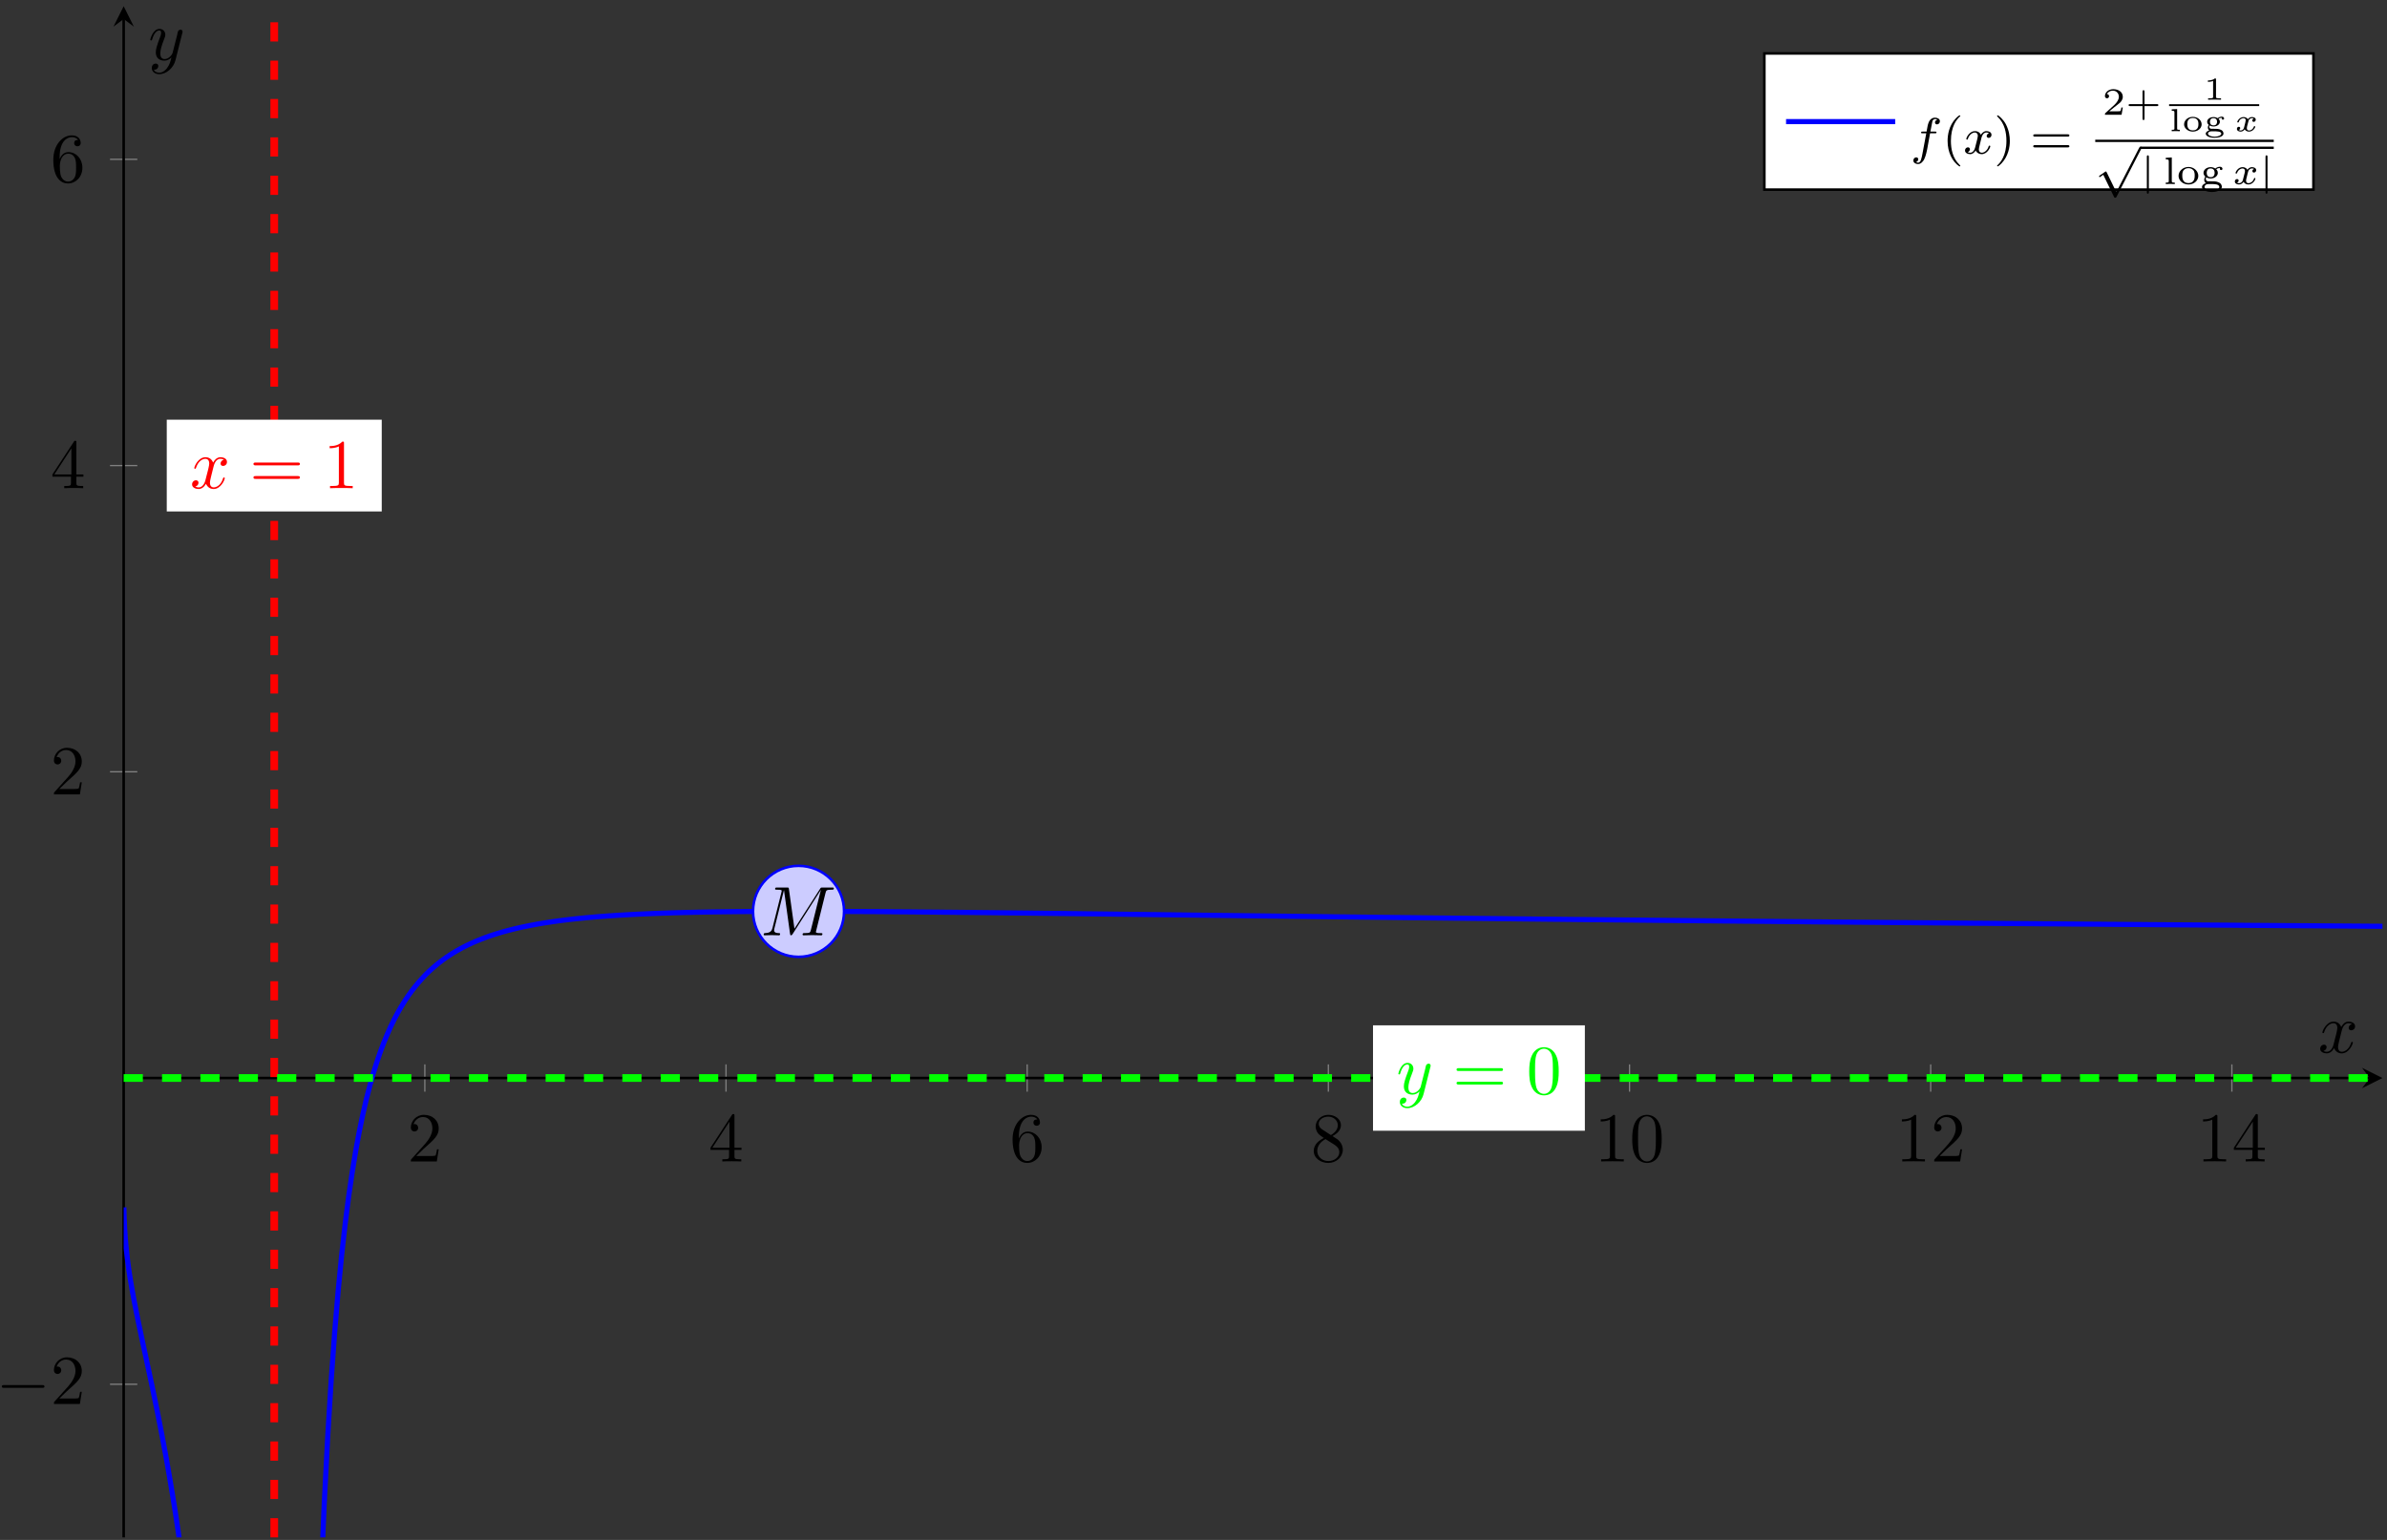 <?xml version="1.0" encoding="UTF-8"?>
<svg xmlns="http://www.w3.org/2000/svg" xmlns:xlink="http://www.w3.org/1999/xlink" width="372pt" height="240pt" viewBox="0 0 372 240" version="1.1">
<rect x="0" y="0" width="372" height="240" fill="#333333" stroke="none"/>
<defs>
<g>
<symbol overflow="visible" id="glyph0-0">
<path style="stroke:none;" d=""/>
</symbol>
<symbol overflow="visible" id="glyph0-1">
<path style="stroke:none;" d="M 1.391 -0.844 L 2.547 -1.969 C 4.25 -3.469 4.891 -4.062 4.891 -5.141 C 4.891 -6.391 3.922 -7.266 2.578 -7.266 C 1.359 -7.266 0.547 -6.266 0.547 -5.297 C 0.547 -4.672 1.094 -4.672 1.125 -4.672 C 1.312 -4.672 1.688 -4.812 1.688 -5.25 C 1.688 -5.547 1.5 -5.828 1.109 -5.828 C 1.031 -5.828 1 -5.828 0.969 -5.812 C 1.219 -6.516 1.812 -6.922 2.438 -6.922 C 3.438 -6.922 3.906 -6.047 3.906 -5.141 C 3.906 -4.281 3.359 -3.406 2.766 -2.734 L 0.672 -0.406 C 0.547 -0.281 0.547 -0.266 0.547 0 L 4.594 0 L 4.891 -1.891 L 4.625 -1.891 C 4.562 -1.578 4.5 -1.094 4.391 -0.922 C 4.312 -0.844 3.594 -0.844 3.344 -0.844 Z M 1.391 -0.844 "/>
</symbol>
<symbol overflow="visible" id="glyph0-2">
<path style="stroke:none;" d="M 3.203 -1.797 L 3.203 -0.844 C 3.203 -0.453 3.188 -0.344 2.375 -0.344 L 2.156 -0.344 L 2.156 0 C 2.594 -0.031 3.156 -0.031 3.625 -0.031 C 4.078 -0.031 4.656 -0.031 5.109 0 L 5.109 -0.344 L 4.875 -0.344 C 4.062 -0.344 4.047 -0.453 4.047 -0.844 L 4.047 -1.797 L 5.141 -1.797 L 5.141 -2.141 L 4.047 -2.141 L 4.047 -7.094 C 4.047 -7.312 4.047 -7.391 3.875 -7.391 C 3.781 -7.391 3.734 -7.391 3.656 -7.25 L 0.312 -2.141 L 0.312 -1.797 Z M 3.266 -2.141 L 0.609 -2.141 L 3.266 -6.203 Z M 3.266 -2.141 "/>
</symbol>
<symbol overflow="visible" id="glyph0-3">
<path style="stroke:none;" d="M 1.438 -3.578 L 1.438 -3.844 C 1.438 -6.594 2.797 -6.984 3.344 -6.984 C 3.609 -6.984 4.062 -6.922 4.312 -6.547 C 4.141 -6.547 3.703 -6.547 3.703 -6.062 C 3.703 -5.719 3.969 -5.562 4.203 -5.562 C 4.391 -5.562 4.719 -5.656 4.719 -6.078 C 4.719 -6.734 4.234 -7.266 3.328 -7.266 C 1.938 -7.266 0.453 -5.859 0.453 -3.453 C 0.453 -0.531 1.719 0.234 2.734 0.234 C 3.953 0.234 4.984 -0.781 4.984 -2.219 C 4.984 -3.609 4.016 -4.656 2.797 -4.656 C 2.062 -4.656 1.656 -4.094 1.438 -3.578 Z M 2.734 -0.062 C 2.047 -0.062 1.719 -0.719 1.656 -0.891 C 1.469 -1.391 1.469 -2.266 1.469 -2.469 C 1.469 -3.312 1.812 -4.406 2.797 -4.406 C 2.969 -4.406 3.469 -4.406 3.812 -3.734 C 4 -3.328 4 -2.766 4 -2.234 C 4 -1.719 4 -1.172 3.812 -0.781 C 3.484 -0.125 2.984 -0.062 2.734 -0.062 Z M 2.734 -0.062 "/>
</symbol>
<symbol overflow="visible" id="glyph0-4">
<path style="stroke:none;" d="M 1.781 -4.984 C 1.281 -5.312 1.234 -5.688 1.234 -5.875 C 1.234 -6.531 1.938 -6.984 2.719 -6.984 C 3.516 -6.984 4.203 -6.422 4.203 -5.641 C 4.203 -5.016 3.781 -4.5 3.125 -4.109 Z M 3.375 -3.953 C 4.156 -4.359 4.688 -4.922 4.688 -5.641 C 4.688 -6.641 3.719 -7.266 2.719 -7.266 C 1.641 -7.266 0.75 -6.453 0.75 -5.438 C 0.75 -5.25 0.781 -4.75 1.234 -4.25 C 1.359 -4.109 1.75 -3.844 2.031 -3.656 C 1.391 -3.344 0.453 -2.719 0.453 -1.641 C 0.453 -0.484 1.578 0.234 2.719 0.234 C 3.953 0.234 4.984 -0.672 4.984 -1.828 C 4.984 -2.219 4.859 -2.719 4.453 -3.172 C 4.25 -3.406 4.062 -3.516 3.375 -3.953 Z M 2.281 -3.484 L 3.625 -2.641 C 3.922 -2.438 4.438 -2.109 4.438 -1.438 C 4.438 -0.625 3.625 -0.062 2.719 -0.062 C 1.781 -0.062 1 -0.734 1 -1.641 C 1 -2.281 1.359 -2.984 2.281 -3.484 Z M 2.281 -3.484 "/>
</symbol>
<symbol overflow="visible" id="glyph0-5">
<path style="stroke:none;" d="M 3.203 -6.984 C 3.203 -7.234 3.203 -7.266 2.953 -7.266 C 2.281 -6.562 1.312 -6.562 0.969 -6.562 L 0.969 -6.234 C 1.188 -6.234 1.828 -6.234 2.406 -6.516 L 2.406 -0.859 C 2.406 -0.469 2.359 -0.344 1.391 -0.344 L 1.031 -0.344 L 1.031 0 C 1.422 -0.031 2.359 -0.031 2.797 -0.031 C 3.234 -0.031 4.188 -0.031 4.562 0 L 4.562 -0.344 L 4.219 -0.344 C 3.234 -0.344 3.203 -0.453 3.203 -0.859 Z M 3.203 -6.984 "/>
</symbol>
<symbol overflow="visible" id="glyph0-6">
<path style="stroke:none;" d="M 5.016 -3.484 C 5.016 -4.359 4.969 -5.234 4.578 -6.047 C 4.078 -7.094 3.188 -7.266 2.719 -7.266 C 2.078 -7.266 1.281 -6.984 0.828 -5.969 C 0.484 -5.219 0.422 -4.359 0.422 -3.484 C 0.422 -2.672 0.469 -1.688 0.922 -0.859 C 1.391 0.016 2.188 0.234 2.719 0.234 C 3.297 0.234 4.141 0.016 4.609 -1.031 C 4.969 -1.781 5.016 -2.625 5.016 -3.484 Z M 2.719 0 C 2.297 0 1.641 -0.266 1.453 -1.312 C 1.328 -1.969 1.328 -2.984 1.328 -3.625 C 1.328 -4.312 1.328 -5.031 1.422 -5.625 C 1.625 -6.922 2.438 -7.031 2.719 -7.031 C 3.078 -7.031 3.797 -6.828 4 -5.75 C 4.109 -5.141 4.109 -4.312 4.109 -3.625 C 4.109 -2.797 4.109 -2.062 3.984 -1.359 C 3.828 -0.328 3.203 0 2.719 0 Z M 2.719 0 "/>
</symbol>
<symbol overflow="visible" id="glyph0-7">
<path style="stroke:none;" d="M 7.5 -3.562 C 7.656 -3.562 7.859 -3.562 7.859 -3.781 C 7.859 -4 7.656 -4 7.5 -4 L 0.969 -4 C 0.812 -4 0.609 -4 0.609 -3.781 C 0.609 -3.562 0.812 -3.562 0.984 -3.562 Z M 7.5 -1.453 C 7.656 -1.453 7.859 -1.453 7.859 -1.672 C 7.859 -1.891 7.656 -1.891 7.5 -1.891 L 0.984 -1.891 C 0.812 -1.891 0.609 -1.891 0.609 -1.672 C 0.609 -1.453 0.812 -1.453 0.969 -1.453 Z M 7.5 -1.453 "/>
</symbol>
<symbol overflow="visible" id="glyph1-0">
<path style="stroke:none;" d=""/>
</symbol>
<symbol overflow="visible" id="glyph1-1">
<path style="stroke:none;" d="M 7.188 -2.516 C 7.375 -2.516 7.562 -2.516 7.562 -2.719 C 7.562 -2.938 7.375 -2.938 7.188 -2.938 L 1.281 -2.938 C 1.094 -2.938 0.906 -2.938 0.906 -2.719 C 0.906 -2.516 1.094 -2.516 1.281 -2.516 Z M 7.188 -2.516 "/>
</symbol>
<symbol overflow="visible" id="glyph2-0">
<path style="stroke:none;" d=""/>
</symbol>
<symbol overflow="visible" id="glyph2-1">
<path style="stroke:none;" d="M 3.641 -3.297 C 3.703 -3.578 3.953 -4.578 4.719 -4.578 C 4.781 -4.578 5.031 -4.578 5.266 -4.438 C 4.969 -4.391 4.75 -4.109 4.75 -3.844 C 4.75 -3.672 4.859 -3.469 5.156 -3.469 C 5.406 -3.469 5.75 -3.672 5.75 -4.094 C 5.75 -4.672 5.109 -4.828 4.734 -4.828 C 4.094 -4.828 3.719 -4.25 3.594 -3.984 C 3.312 -4.719 2.719 -4.828 2.406 -4.828 C 1.281 -4.828 0.656 -3.406 0.656 -3.141 C 0.656 -3.031 0.766 -3.031 0.781 -3.031 C 0.875 -3.031 0.906 -3.047 0.922 -3.156 C 1.297 -4.312 2.016 -4.578 2.391 -4.578 C 2.594 -4.578 2.984 -4.484 2.984 -3.844 C 2.984 -3.516 2.797 -2.781 2.391 -1.25 C 2.219 -0.578 1.828 -0.125 1.359 -0.125 C 1.281 -0.125 1.031 -0.125 0.812 -0.266 C 1.078 -0.312 1.312 -0.547 1.312 -0.844 C 1.312 -1.141 1.078 -1.234 0.922 -1.234 C 0.594 -1.234 0.312 -0.953 0.312 -0.594 C 0.312 -0.094 0.859 0.125 1.344 0.125 C 2.062 0.125 2.453 -0.641 2.484 -0.703 C 2.625 -0.312 3.016 0.125 3.672 0.125 C 4.781 0.125 5.406 -1.281 5.406 -1.562 C 5.406 -1.672 5.312 -1.672 5.281 -1.672 C 5.188 -1.672 5.156 -1.625 5.141 -1.547 C 4.781 -0.375 4.031 -0.125 3.688 -0.125 C 3.266 -0.125 3.094 -0.469 3.094 -0.844 C 3.094 -1.078 3.156 -1.312 3.266 -1.797 Z M 3.641 -3.297 "/>
</symbol>
<symbol overflow="visible" id="glyph2-2">
<path style="stroke:none;" d="M 5.297 -4.156 C 5.344 -4.312 5.344 -4.328 5.344 -4.406 C 5.344 -4.609 5.188 -4.703 5.031 -4.703 C 4.922 -4.703 4.75 -4.641 4.641 -4.469 C 4.625 -4.422 4.531 -4.078 4.5 -3.875 C 4.422 -3.594 4.344 -3.297 4.281 -3.016 L 3.781 -1.047 C 3.734 -0.891 3.266 -0.125 2.547 -0.125 C 2 -0.125 1.875 -0.594 1.875 -1 C 1.875 -1.5 2.062 -2.188 2.438 -3.141 C 2.609 -3.594 2.656 -3.703 2.656 -3.922 C 2.656 -4.422 2.297 -4.828 1.75 -4.828 C 0.719 -4.828 0.312 -3.234 0.312 -3.141 C 0.312 -3.031 0.422 -3.031 0.453 -3.031 C 0.562 -3.031 0.562 -3.047 0.625 -3.234 C 0.922 -4.25 1.359 -4.578 1.719 -4.578 C 1.812 -4.578 2 -4.578 2 -4.234 C 2 -3.953 1.891 -3.672 1.812 -3.469 C 1.375 -2.312 1.172 -1.688 1.172 -1.172 C 1.172 -0.203 1.859 0.125 2.516 0.125 C 2.938 0.125 3.297 -0.062 3.609 -0.375 C 3.469 0.203 3.344 0.734 2.906 1.312 C 2.625 1.672 2.203 2 1.703 2 C 1.547 2 1.062 1.969 0.875 1.531 C 1.047 1.531 1.188 1.531 1.344 1.406 C 1.453 1.312 1.562 1.172 1.562 0.953 C 1.562 0.625 1.266 0.578 1.156 0.578 C 0.906 0.578 0.547 0.75 0.547 1.281 C 0.547 1.828 1.031 2.234 1.703 2.234 C 2.828 2.234 3.953 1.25 4.25 0.016 Z M 5.297 -4.156 "/>
</symbol>
<symbol overflow="visible" id="glyph2-3">
<path style="stroke:none;" d="M 10.094 -6.609 C 10.203 -7 10.219 -7.109 11.031 -7.109 C 11.281 -7.109 11.391 -7.109 11.391 -7.328 C 11.391 -7.453 11.281 -7.453 11.094 -7.453 L 9.656 -7.453 C 9.375 -7.453 9.359 -7.453 9.234 -7.234 L 5.25 -1.031 L 4.391 -7.203 C 4.359 -7.453 4.344 -7.453 4.062 -7.453 L 2.562 -7.453 C 2.359 -7.453 2.234 -7.453 2.234 -7.234 C 2.234 -7.109 2.328 -7.109 2.547 -7.109 C 2.688 -7.109 2.891 -7.094 3.016 -7.094 C 3.203 -7.062 3.266 -7.031 3.266 -6.922 C 3.266 -6.875 3.25 -6.844 3.219 -6.703 L 1.828 -1.156 C 1.719 -0.719 1.531 -0.375 0.656 -0.344 C 0.594 -0.344 0.453 -0.328 0.453 -0.125 C 0.453 -0.031 0.531 0 0.609 0 C 0.953 0 1.344 -0.031 1.703 -0.031 C 2.078 -0.031 2.469 0 2.828 0 C 2.875 0 3.016 0 3.016 -0.219 C 3.016 -0.344 2.906 -0.344 2.828 -0.344 C 2.203 -0.344 2.078 -0.562 2.078 -0.812 C 2.078 -0.891 2.094 -0.953 2.125 -1.062 L 3.609 -7.016 L 3.625 -7.016 L 4.562 -0.25 C 4.578 -0.125 4.594 0 4.719 0 C 4.844 0 4.906 -0.125 4.969 -0.203 L 9.375 -7.094 L 7.812 -0.844 C 7.703 -0.422 7.688 -0.344 6.828 -0.344 C 6.641 -0.344 6.516 -0.344 6.516 -0.125 C 6.516 0 6.656 0 6.688 0 C 6.984 0 7.734 -0.031 8.031 -0.031 C 8.484 -0.031 8.953 0 9.406 0 C 9.469 0 9.609 0 9.609 -0.219 C 9.609 -0.344 9.516 -0.344 9.297 -0.344 C 8.906 -0.344 8.594 -0.344 8.594 -0.531 C 8.594 -0.578 8.594 -0.594 8.656 -0.797 Z M 10.094 -6.609 "/>
</symbol>
<symbol overflow="visible" id="glyph3-0">
<path style="stroke:none;" d=""/>
</symbol>
<symbol overflow="visible" id="glyph3-1">
<path style="stroke:none;" d="M 3.047 -3.172 L 3.797 -3.172 C 3.953 -3.172 4.047 -3.172 4.047 -3.328 C 4.047 -3.438 3.938 -3.438 3.812 -3.438 L 3.094 -3.438 C 3.234 -4.156 3.312 -4.609 3.391 -4.969 C 3.422 -5.094 3.438 -5.188 3.562 -5.281 C 3.672 -5.375 3.734 -5.391 3.812 -5.391 C 3.938 -5.391 4.062 -5.359 4.172 -5.297 C 4.125 -5.281 4.078 -5.266 4.047 -5.234 C 3.906 -5.156 3.812 -5.016 3.812 -4.859 C 3.812 -4.672 3.953 -4.562 4.125 -4.562 C 4.359 -4.562 4.578 -4.766 4.578 -5.047 C 4.578 -5.422 4.188 -5.609 3.812 -5.609 C 3.531 -5.609 3.031 -5.484 2.781 -4.75 C 2.703 -4.562 2.703 -4.547 2.5 -3.438 L 1.891 -3.438 C 1.734 -3.438 1.641 -3.438 1.641 -3.281 C 1.641 -3.172 1.75 -3.172 1.875 -3.172 L 2.453 -3.172 L 1.875 -0.078 C 1.719 0.719 1.609 1.406 1.172 1.406 C 1.156 1.406 0.984 1.406 0.844 1.312 C 1.203 1.219 1.203 0.891 1.203 0.875 C 1.203 0.688 1.062 0.578 0.891 0.578 C 0.672 0.578 0.438 0.766 0.438 1.062 C 0.438 1.406 0.781 1.625 1.172 1.625 C 1.672 1.625 2 1.109 2.109 0.922 C 2.391 0.391 2.578 -0.609 2.594 -0.688 Z M 3.047 -3.172 "/>
</symbol>
<symbol overflow="visible" id="glyph3-2">
<path style="stroke:none;" d="M 4 -3.172 C 3.641 -3.094 3.625 -2.781 3.625 -2.75 C 3.625 -2.578 3.766 -2.453 3.938 -2.453 C 4.109 -2.453 4.375 -2.594 4.375 -2.938 C 4.375 -3.391 3.875 -3.516 3.578 -3.516 C 3.219 -3.516 2.906 -3.25 2.719 -2.938 C 2.547 -3.359 2.141 -3.516 1.812 -3.516 C 0.938 -3.516 0.453 -2.516 0.453 -2.297 C 0.453 -2.219 0.516 -2.188 0.578 -2.188 C 0.672 -2.188 0.688 -2.234 0.703 -2.328 C 0.891 -2.906 1.375 -3.297 1.781 -3.297 C 2.094 -3.297 2.25 -3.062 2.25 -2.781 C 2.25 -2.625 2.156 -2.25 2.094 -2 C 2.031 -1.766 1.859 -1.062 1.812 -0.906 C 1.703 -0.484 1.422 -0.141 1.062 -0.141 C 1.031 -0.141 0.828 -0.141 0.656 -0.25 C 1.016 -0.344 1.016 -0.672 1.016 -0.688 C 1.016 -0.875 0.875 -0.984 0.703 -0.984 C 0.484 -0.984 0.25 -0.797 0.25 -0.5 C 0.25 -0.125 0.641 0.078 1.047 0.078 C 1.469 0.078 1.766 -0.234 1.906 -0.5 C 2.094 -0.109 2.453 0.078 2.844 0.078 C 3.703 0.078 4.188 -0.922 4.188 -1.141 C 4.188 -1.219 4.125 -1.25 4.062 -1.25 C 3.969 -1.25 3.953 -1.188 3.922 -1.109 C 3.766 -0.578 3.312 -0.141 2.859 -0.141 C 2.594 -0.141 2.406 -0.312 2.406 -0.656 C 2.406 -0.812 2.453 -1 2.562 -1.438 C 2.609 -1.688 2.781 -2.375 2.828 -2.531 C 2.938 -2.953 3.219 -3.297 3.578 -3.297 C 3.625 -3.297 3.828 -3.297 4 -3.172 Z M 4 -3.172 "/>
</symbol>
<symbol overflow="visible" id="glyph4-0">
<path style="stroke:none;" d=""/>
</symbol>
<symbol overflow="visible" id="glyph4-1">
<path style="stroke:none;" d="M 2.656 1.984 C 2.719 1.984 2.812 1.984 2.812 1.891 C 2.812 1.859 2.812 1.859 2.703 1.75 C 1.609 0.719 1.344 -0.75 1.344 -1.984 C 1.344 -4.281 2.281 -5.359 2.688 -5.734 C 2.812 -5.828 2.812 -5.844 2.812 -5.875 C 2.812 -5.922 2.781 -5.969 2.703 -5.969 C 2.578 -5.969 2.172 -5.562 2.109 -5.5 C 1.047 -4.375 0.828 -2.953 0.828 -1.984 C 0.828 -0.203 1.562 1.234 2.656 1.984 Z M 2.656 1.984 "/>
</symbol>
<symbol overflow="visible" id="glyph4-2">
<path style="stroke:none;" d="M 2.469 -1.984 C 2.469 -2.75 2.328 -3.656 1.844 -4.594 C 1.453 -5.328 0.719 -5.969 0.578 -5.969 C 0.5 -5.969 0.484 -5.922 0.484 -5.875 C 0.484 -5.844 0.484 -5.828 0.578 -5.734 C 1.688 -4.672 1.938 -3.219 1.938 -1.984 C 1.938 0.297 1 1.375 0.594 1.75 C 0.484 1.844 0.484 1.859 0.484 1.891 C 0.484 1.938 0.5 1.984 0.578 1.984 C 0.703 1.984 1.109 1.578 1.172 1.516 C 2.234 0.391 2.469 -1.031 2.469 -1.984 Z M 2.469 -1.984 "/>
</symbol>
<symbol overflow="visible" id="glyph4-3">
<path style="stroke:none;" d="M 5.828 -2.656 C 5.938 -2.656 6.109 -2.656 6.109 -2.844 C 6.109 -3.016 5.906 -3.016 5.797 -3.016 L 0.781 -3.016 C 0.656 -3.016 0.469 -3.016 0.469 -2.844 C 0.469 -2.656 0.625 -2.656 0.75 -2.656 Z M 5.797 -0.969 C 5.906 -0.969 6.109 -0.969 6.109 -1.141 C 6.109 -1.328 5.938 -1.328 5.828 -1.328 L 0.75 -1.328 C 0.625 -1.328 0.469 -1.328 0.469 -1.141 C 0.469 -0.969 0.656 -0.969 0.781 -0.969 Z M 5.797 -0.969 "/>
</symbol>
<symbol overflow="visible" id="glyph5-0">
<path style="stroke:none;" d=""/>
</symbol>
<symbol overflow="visible" id="glyph5-1">
<path style="stroke:none;" d="M 3.219 -1.125 L 3 -1.125 C 2.984 -1.031 2.922 -0.641 2.844 -0.578 C 2.797 -0.531 2.312 -0.531 2.219 -0.531 L 1.109 -0.531 L 1.875 -1.156 C 2.078 -1.328 2.609 -1.703 2.797 -1.891 C 2.969 -2.062 3.219 -2.375 3.219 -2.797 C 3.219 -3.547 2.547 -3.984 1.734 -3.984 C 0.969 -3.984 0.438 -3.469 0.438 -2.906 C 0.438 -2.609 0.688 -2.562 0.75 -2.562 C 0.906 -2.562 1.078 -2.672 1.078 -2.891 C 1.078 -3.016 1 -3.219 0.734 -3.219 C 0.875 -3.516 1.234 -3.75 1.656 -3.75 C 2.281 -3.75 2.609 -3.281 2.609 -2.797 C 2.609 -2.375 2.328 -1.938 1.922 -1.547 L 0.5 -0.25 C 0.438 -0.188 0.438 -0.188 0.438 0 L 3.031 0 Z M 3.219 -1.125 "/>
</symbol>
<symbol overflow="visible" id="glyph5-2">
<path style="stroke:none;" d="M 2.953 -1.344 L 4.891 -1.344 C 4.969 -1.344 5.109 -1.344 5.109 -1.5 C 5.109 -1.656 4.969 -1.656 4.891 -1.656 L 2.953 -1.656 L 2.953 -3.594 C 2.953 -3.672 2.953 -3.828 2.797 -3.828 C 2.641 -3.828 2.641 -3.672 2.641 -3.594 L 2.641 -1.656 L 0.703 -1.656 C 0.625 -1.656 0.469 -1.656 0.469 -1.5 C 0.469 -1.344 0.625 -1.344 0.703 -1.344 L 2.641 -1.344 L 2.641 0.594 C 2.641 0.688 2.641 0.828 2.797 0.828 C 2.953 0.828 2.953 0.688 2.953 0.594 Z M 2.953 -1.344 "/>
</symbol>
<symbol overflow="visible" id="glyph5-3">
<path style="stroke:none;" d="M 1.328 -4.156 L 0.391 -4.094 L 0.391 -3.859 C 0.797 -3.859 0.859 -3.812 0.859 -3.516 L 0.859 -0.484 C 0.859 -0.234 0.797 -0.234 0.391 -0.234 L 0.391 0 C 0.562 -0.016 1.047 -0.031 1.094 -0.031 C 1.328 -0.031 1.562 -0.016 1.797 0 L 1.797 -0.234 C 1.391 -0.234 1.328 -0.234 1.328 -0.484 Z M 1.328 -4.156 "/>
</symbol>
<symbol overflow="visible" id="glyph5-4">
<path style="stroke:none;" d="M 3.359 -1.281 C 3.359 -2.016 2.688 -2.672 1.828 -2.672 C 0.953 -2.672 0.281 -2.016 0.281 -1.281 C 0.281 -0.547 0.969 0.062 1.828 0.062 C 2.688 0.062 3.359 -0.547 3.359 -1.281 Z M 1.828 -0.156 C 0.859 -0.156 0.859 -1.047 0.859 -1.328 C 0.859 -1.516 0.859 -1.922 1.078 -2.172 C 1.281 -2.391 1.531 -2.484 1.828 -2.484 C 2.109 -2.484 2.375 -2.391 2.578 -2.172 C 2.797 -1.922 2.797 -1.516 2.797 -1.328 C 2.797 -1.047 2.797 -0.156 1.828 -0.156 Z M 1.828 -0.156 "/>
</symbol>
<symbol overflow="visible" id="glyph5-5">
<path style="stroke:none;" d="M 0.953 -1.047 C 1.094 -0.969 1.328 -0.875 1.625 -0.875 C 2.297 -0.875 2.75 -1.297 2.75 -1.75 C 2.75 -2.094 2.5 -2.312 2.5 -2.328 C 2.766 -2.5 3.016 -2.516 3.109 -2.516 C 3.094 -2.484 3.062 -2.469 3.062 -2.375 C 3.062 -2.281 3.141 -2.188 3.266 -2.188 C 3.406 -2.188 3.469 -2.281 3.469 -2.391 C 3.469 -2.516 3.359 -2.703 3.094 -2.703 C 2.844 -2.703 2.562 -2.609 2.359 -2.422 C 2.156 -2.562 1.891 -2.641 1.641 -2.641 C 0.984 -2.641 0.516 -2.219 0.516 -1.75 C 0.516 -1.562 0.594 -1.359 0.797 -1.156 C 0.672 -0.984 0.625 -0.812 0.625 -0.672 C 0.625 -0.344 0.844 -0.172 0.875 -0.141 C 0.641 -0.078 0.281 0.125 0.281 0.453 C 0.281 0.922 1 1.234 1.828 1.234 C 2.594 1.234 3.375 0.953 3.375 0.438 C 3.375 0.297 3.328 -0.094 2.844 -0.281 C 2.5 -0.438 2.172 -0.438 1.609 -0.438 C 1.453 -0.438 1.234 -0.438 1.172 -0.438 C 1.016 -0.469 0.875 -0.609 0.875 -0.828 C 0.875 -0.953 0.938 -1.031 0.953 -1.047 Z M 1.641 -1.078 C 1.141 -1.078 1.016 -1.438 1.016 -1.75 C 1.016 -1.859 1.016 -2.438 1.625 -2.438 C 2.156 -2.438 2.25 -2.016 2.25 -1.766 C 2.25 -1.641 2.25 -1.078 1.641 -1.078 Z M 1.969 0 C 2.156 0 2.984 0 2.984 0.453 C 2.984 0.75 2.5 1.031 1.828 1.031 C 1.172 1.031 0.672 0.766 0.672 0.453 C 0.672 0.297 0.797 0 1.297 0 Z M 1.969 0 "/>
</symbol>
<symbol overflow="visible" id="glyph6-0">
<path style="stroke:none;" d=""/>
</symbol>
<symbol overflow="visible" id="glyph6-1">
<path style="stroke:none;" d="M 1.984 -3.172 C 1.984 -3.312 1.969 -3.312 1.797 -3.312 C 1.453 -3 0.891 -3 0.797 -3 L 0.719 -3 L 0.719 -2.781 L 0.797 -2.781 C 0.906 -2.781 1.234 -2.797 1.531 -2.922 L 1.531 -0.422 C 1.531 -0.281 1.531 -0.219 1 -0.219 L 0.75 -0.219 L 0.75 0 C 1.016 -0.016 1.469 -0.016 1.75 -0.016 C 2.047 -0.016 2.484 -0.016 2.766 0 L 2.766 -0.219 L 2.516 -0.219 C 1.984 -0.219 1.984 -0.281 1.984 -0.422 Z M 1.984 -3.172 "/>
</symbol>
<symbol overflow="visible" id="glyph6-2">
<path style="stroke:none;" d="M 1.25 -3.453 L 0.406 -3.406 L 0.406 -3.188 C 0.781 -3.188 0.828 -3.156 0.828 -2.906 L 0.828 -0.422 C 0.828 -0.266 0.828 -0.219 0.5 -0.219 L 0.406 -0.219 L 0.406 0 C 0.625 -0.016 0.828 -0.016 1.031 -0.016 C 1.25 -0.016 1.453 -0.016 1.672 0 L 1.672 -0.219 L 1.578 -0.219 C 1.25 -0.219 1.25 -0.266 1.25 -0.422 Z M 1.25 -3.453 "/>
</symbol>
<symbol overflow="visible" id="glyph6-3">
<path style="stroke:none;" d="M 3.062 -1.062 C 3.062 -1.688 2.484 -2.234 1.688 -2.234 C 0.906 -2.234 0.328 -1.688 0.328 -1.062 C 0.328 -0.469 0.922 0.062 1.688 0.062 C 2.484 0.062 3.062 -0.469 3.062 -1.062 Z M 1.688 -0.125 C 0.828 -0.125 0.828 -0.875 0.828 -1.109 C 0.828 -1.328 0.828 -2.062 1.688 -2.062 C 2.562 -2.062 2.562 -1.328 2.562 -1.109 C 2.562 -0.875 2.562 -0.125 1.688 -0.125 Z M 1.688 -0.125 "/>
</symbol>
<symbol overflow="visible" id="glyph6-4">
<path style="stroke:none;" d="M 2.297 -1.938 C 2.531 -2.078 2.75 -2.094 2.844 -2.094 C 2.828 -2.078 2.797 -2.047 2.797 -1.969 C 2.797 -1.875 2.859 -1.797 2.984 -1.797 C 3.094 -1.797 3.172 -1.875 3.172 -1.969 C 3.172 -2.109 3.062 -2.266 2.828 -2.266 C 2.703 -2.266 2.438 -2.234 2.172 -2.031 C 2.062 -2.094 1.828 -2.203 1.531 -2.203 C 0.938 -2.203 0.531 -1.859 0.531 -1.469 C 0.531 -1.219 0.719 -1.031 0.781 -0.969 C 0.672 -0.828 0.641 -0.672 0.641 -0.562 C 0.641 -0.297 0.812 -0.141 0.859 -0.109 C 0.609 -0.047 0.312 0.125 0.312 0.391 C 0.312 0.781 0.969 1.031 1.688 1.031 C 2.359 1.031 3.078 0.812 3.078 0.375 C 3.078 0.156 2.953 -0.094 2.703 -0.203 C 2.375 -0.375 2.047 -0.375 1.516 -0.375 C 1.391 -0.375 1.172 -0.375 1.141 -0.375 C 0.906 -0.406 0.859 -0.609 0.859 -0.703 C 0.859 -0.797 0.906 -0.875 0.922 -0.875 C 0.922 -0.875 0.938 -0.875 0.953 -0.875 C 1.156 -0.766 1.344 -0.734 1.516 -0.734 C 2.109 -0.734 2.516 -1.094 2.516 -1.469 C 2.516 -1.703 2.359 -1.891 2.297 -1.938 Z M 1.531 -0.906 C 1.094 -0.906 0.969 -1.188 0.969 -1.469 C 0.969 -1.75 1.094 -2.031 1.516 -2.031 C 1.953 -2.031 2.078 -1.75 2.078 -1.469 C 2.078 -1.203 1.953 -0.906 1.531 -0.906 Z M 1.531 0.016 C 2.031 0.016 2.734 0.016 2.734 0.391 C 2.734 0.625 2.281 0.859 1.688 0.859 C 1.125 0.859 0.656 0.641 0.656 0.375 C 0.656 0.219 0.828 0.016 1.203 0.016 Z M 1.531 0.016 "/>
</symbol>
<symbol overflow="visible" id="glyph7-0">
<path style="stroke:none;" d=""/>
</symbol>
<symbol overflow="visible" id="glyph7-1">
<path style="stroke:none;" d="M 3.094 -1.953 C 2.859 -1.891 2.859 -1.672 2.859 -1.656 C 2.859 -1.578 2.922 -1.453 3.094 -1.453 C 3.234 -1.453 3.406 -1.578 3.406 -1.797 C 3.406 -2.094 3.078 -2.203 2.812 -2.203 C 2.484 -2.203 2.266 -2 2.172 -1.859 C 2.016 -2.141 1.688 -2.203 1.516 -2.203 C 0.891 -2.203 0.531 -1.609 0.531 -1.438 C 0.531 -1.359 0.609 -1.359 0.641 -1.359 C 0.688 -1.359 0.719 -1.359 0.75 -1.422 C 0.891 -1.906 1.297 -2.031 1.484 -2.031 C 1.656 -2.031 1.844 -1.969 1.844 -1.703 C 1.844 -1.578 1.75 -1.234 1.578 -0.562 C 1.516 -0.281 1.281 -0.109 1.062 -0.109 C 1.031 -0.109 0.891 -0.109 0.766 -0.188 C 0.984 -0.281 0.984 -0.469 0.984 -0.484 C 0.984 -0.625 0.875 -0.688 0.766 -0.688 C 0.641 -0.688 0.469 -0.594 0.469 -0.359 C 0.469 -0.047 0.797 0.062 1.062 0.062 C 1.328 0.062 1.562 -0.109 1.672 -0.281 C 1.875 0.016 2.188 0.062 2.344 0.062 C 2.969 0.062 3.328 -0.531 3.328 -0.719 C 3.328 -0.781 3.25 -0.781 3.219 -0.781 C 3.141 -0.781 3.125 -0.75 3.109 -0.719 C 2.969 -0.266 2.594 -0.109 2.375 -0.109 C 2.219 -0.109 2.016 -0.172 2.016 -0.453 C 2.016 -0.516 2.016 -0.547 2.047 -0.719 C 2.141 -1.062 2.266 -1.609 2.312 -1.703 C 2.375 -1.828 2.547 -2.031 2.797 -2.031 C 2.812 -2.031 2.984 -2.031 3.094 -1.953 Z M 3.094 -1.953 "/>
</symbol>
<symbol overflow="visible" id="glyph8-0">
<path style="stroke:none;" d=""/>
</symbol>
<symbol overflow="visible" id="glyph8-1">
<path style="stroke:none;" d="M 3.281 6.734 L 1.781 3.641 C 1.734 3.547 1.703 3.516 1.641 3.516 C 1.609 3.516 1.594 3.516 1.516 3.578 L 0.703 4.141 C 0.594 4.219 0.594 4.25 0.594 4.281 C 0.594 4.328 0.625 4.391 0.703 4.391 C 0.734 4.391 0.75 4.391 0.844 4.312 C 0.953 4.25 1.109 4.125 1.25 4.031 L 2.922 7.469 C 2.984 7.609 3.016 7.609 3.094 7.609 C 3.234 7.609 3.266 7.562 3.328 7.438 L 7.172 -0.031 C 7.234 -0.141 7.234 -0.156 7.234 -0.188 C 7.234 -0.281 7.156 -0.359 7.047 -0.359 C 6.953 -0.359 6.922 -0.297 6.859 -0.203 Z M 3.281 6.734 "/>
</symbol>
<symbol overflow="visible" id="glyph9-0">
<path style="stroke:none;" d=""/>
</symbol>
<symbol overflow="visible" id="glyph9-1">
<path style="stroke:none;" d="M 1.297 -4.25 C 1.297 -4.344 1.297 -4.484 1.141 -4.484 C 0.984 -4.484 0.984 -4.344 0.984 -4.25 L 0.984 1.25 C 0.984 1.344 0.984 1.5 1.141 1.5 C 1.297 1.5 1.297 1.344 1.297 1.25 Z M 1.297 -4.25 "/>
</symbol>
<symbol overflow="visible" id="glyph10-0">
<path style="stroke:none;" d=""/>
</symbol>
<symbol overflow="visible" id="glyph10-1">
<path style="stroke:none;" d="M 3.375 -2.359 C 3.156 -2.297 3.109 -2.125 3.109 -2.031 C 3.109 -1.844 3.266 -1.797 3.344 -1.797 C 3.531 -1.797 3.703 -1.938 3.703 -2.172 C 3.703 -2.5 3.344 -2.641 3.047 -2.641 C 2.641 -2.641 2.406 -2.328 2.344 -2.219 C 2.266 -2.375 2.031 -2.641 1.578 -2.641 C 0.891 -2.641 0.484 -1.922 0.484 -1.719 C 0.484 -1.688 0.516 -1.641 0.594 -1.641 C 0.688 -1.641 0.703 -1.672 0.719 -1.719 C 0.875 -2.203 1.281 -2.438 1.562 -2.438 C 1.859 -2.438 1.953 -2.25 1.953 -2.047 C 1.953 -1.984 1.953 -1.922 1.906 -1.734 C 1.766 -1.188 1.641 -0.641 1.609 -0.562 C 1.516 -0.344 1.297 -0.141 1.047 -0.141 C 1.016 -0.141 0.844 -0.141 0.703 -0.234 C 0.938 -0.312 0.969 -0.5 0.969 -0.547 C 0.969 -0.703 0.844 -0.781 0.719 -0.781 C 0.562 -0.781 0.375 -0.656 0.375 -0.406 C 0.375 -0.062 0.75 0.062 1.031 0.062 C 1.375 0.062 1.625 -0.172 1.734 -0.359 C 1.859 -0.109 2.141 0.062 2.484 0.062 C 3.188 0.062 3.578 -0.672 3.578 -0.859 C 3.578 -0.875 3.578 -0.953 3.469 -0.953 C 3.391 -0.953 3.375 -0.906 3.359 -0.844 C 3.188 -0.328 2.766 -0.141 2.5 -0.141 C 2.281 -0.141 2.125 -0.266 2.125 -0.516 C 2.125 -0.641 2.141 -0.766 2.203 -0.969 L 2.391 -1.75 C 2.453 -1.984 2.484 -2.094 2.609 -2.234 C 2.688 -2.328 2.844 -2.438 3.031 -2.438 C 3.062 -2.438 3.234 -2.438 3.375 -2.359 Z M 3.375 -2.359 "/>
</symbol>
</g>
<clipPath id="clip1">
  <path d="M 19.273 176 L 52 176 L 52 239.605 L 19.273 239.605 Z M 19.273 176 "/>
</clipPath>
<clipPath id="clip2">
  <path d="M 33 130 L 371.293 130 L 371.293 239.605 L 33 239.605 Z M 33 130 "/>
</clipPath>
<clipPath id="clip3">
  <path d="M 42 0.969 L 44 0.969 L 44 239.605 L 42 239.605 Z M 42 0.969 "/>
</clipPath>
<clipPath id="clip4">
  <path d="M 19.273 167 L 371.293 167 L 371.293 169 L 19.273 169 Z M 19.273 167 "/>
</clipPath>
</defs>
<g id="surface1">
<path style="fill:none;stroke-width:0.199;stroke-linecap:butt;stroke-linejoin:miter;stroke:rgb(50%,50%,50%);stroke-opacity:1;stroke-miterlimit:10;" d="M 46.935 842.281 L 46.935 846.535 M 93.873 842.281 L 93.873 846.535 M 140.81 842.281 L 140.81 846.535 M 187.744 842.281 L 187.744 846.535 M 234.681 842.281 L 234.681 846.535 M 281.615 842.281 L 281.615 846.535 M 328.552 842.281 L 328.552 846.535 " transform="matrix(1,0,0,-1,19.272,1012.422)"/>
<path style="fill:none;stroke-width:0.199;stroke-linecap:butt;stroke-linejoin:miter;stroke:rgb(50%,50%,50%);stroke-opacity:1;stroke-miterlimit:10;" d="M -2.127 796.68 L 2.126 796.68 M -2.127 892.137 L 2.126 892.137 M -2.127 939.863 L 2.126 939.863 M -2.127 987.59 L 2.126 987.59 " transform="matrix(1,0,0,-1,19.272,1012.422)"/>
<path style="fill:none;stroke-width:0.399;stroke-linecap:butt;stroke-linejoin:miter;stroke:rgb(0%,0%,0%);stroke-opacity:1;stroke-miterlimit:10;" d="M 0.001 844.41 L 350.029 844.41 " transform="matrix(1,0,0,-1,19.272,1012.422)"/>
<path style=" stroke:none;fill-rule:nonzero;fill:rgb(0%,0%,0%);fill-opacity:1;" d="M 371.293 168.012 L 368.105 166.418 L 369.301 168.012 L 368.105 169.609 "/>
<path style="fill:none;stroke-width:0.399;stroke-linecap:butt;stroke-linejoin:miter;stroke:rgb(0%,0%,0%);stroke-opacity:1;stroke-miterlimit:10;" d="M 0.001 772.817 L 0.001 1009.461 " transform="matrix(1,0,0,-1,19.272,1012.422)"/>
<path style=" stroke:none;fill-rule:nonzero;fill:rgb(0%,0%,0%);fill-opacity:1;" d="M 19.273 0.969 L 17.68 4.156 L 19.273 2.961 L 20.867 4.156 "/>
<g style="fill:rgb(0%,0%,0%);fill-opacity:1;">
  <use xlink:href="#glyph0-1" x="63.48" y="181.016"/>
</g>
<g style="fill:rgb(0%,0%,0%);fill-opacity:1;">
  <use xlink:href="#glyph0-2" x="110.415" y="181.016"/>
</g>
<g style="fill:rgb(0%,0%,0%);fill-opacity:1;">
  <use xlink:href="#glyph0-3" x="157.351" y="181.016"/>
</g>
<g style="fill:rgb(0%,0%,0%);fill-opacity:1;">
  <use xlink:href="#glyph0-4" x="204.286" y="181.016"/>
</g>
<g style="fill:rgb(0%,0%,0%);fill-opacity:1;">
  <use xlink:href="#glyph0-5" x="248.495" y="181.016"/>
  <use xlink:href="#glyph0-6" x="253.95" y="181.016"/>
</g>
<g style="fill:rgb(0%,0%,0%);fill-opacity:1;">
  <use xlink:href="#glyph0-5" x="295.43" y="181.016"/>
  <use xlink:href="#glyph0-1" x="300.885" y="181.016"/>
</g>
<g style="fill:rgb(0%,0%,0%);fill-opacity:1;">
  <use xlink:href="#glyph0-5" x="342.366" y="181.016"/>
  <use xlink:href="#glyph0-2" x="347.821" y="181.016"/>
</g>
<g style="fill:rgb(0%,0%,0%);fill-opacity:1;">
  <use xlink:href="#glyph1-1" x="-0.629" y="218.811"/>
</g>
<g style="fill:rgb(0%,0%,0%);fill-opacity:1;">
  <use xlink:href="#glyph0-1" x="7.856" y="218.811"/>
</g>
<g style="fill:rgb(0%,0%,0%);fill-opacity:1;">
  <use xlink:href="#glyph0-1" x="7.856" y="123.813"/>
</g>
<g style="fill:rgb(0%,0%,0%);fill-opacity:1;">
  <use xlink:href="#glyph0-2" x="7.856" y="76.087"/>
</g>
<g style="fill:rgb(0%,0%,0%);fill-opacity:1;">
  <use xlink:href="#glyph0-3" x="7.856" y="28.361"/>
</g>
<g clip-path="url(#clip1)" clip-rule="nonzero">
<path style="fill:none;stroke-width:0.797;stroke-linecap:butt;stroke-linejoin:miter;stroke:rgb(0%,0%,100%);stroke-opacity:1;stroke-miterlimit:10;" d="M 0.037 824.25 L 0.072 822.899 L 0.107 821.973 L 0.142 821.242 L 0.177 820.621 L 0.212 820.078 L 0.248 819.59 L 0.283 819.145 L 0.318 818.727 L 0.353 818.34 L 0.388 817.973 L 0.423 817.625 L 0.458 817.293 L 0.494 816.977 L 0.529 816.672 L 0.564 816.375 L 0.599 816.09 L 0.634 815.813 L 0.669 815.543 L 0.705 815.277 L 0.775 814.77 L 0.845 814.285 L 0.915 813.817 L 0.986 813.363 L 1.056 812.926 L 1.091 812.711 L 1.126 812.5 L 1.165 812.289 L 1.201 812.082 L 1.306 811.473 L 1.341 811.277 L 1.376 811.078 L 1.412 810.883 L 1.517 810.309 L 1.623 809.746 L 1.693 809.379 L 1.728 809.199 L 1.763 809.016 L 1.904 808.297 L 2.044 807.594 L 2.115 807.25 L 2.15 807.074 L 2.22 806.731 L 2.255 806.563 L 2.326 806.219 L 2.466 805.547 L 2.505 805.379 L 2.611 804.875 L 2.646 804.711 L 2.716 804.375 L 2.751 804.211 L 2.787 804.043 L 2.892 803.551 L 2.927 803.383 L 3.314 801.578 L 3.349 801.418 L 3.771 799.449 L 3.81 799.285 L 3.916 798.793 L 3.951 798.625 L 4.021 798.297 L 4.056 798.129 L 4.126 797.801 L 4.162 797.633 L 4.197 797.469 L 4.267 797.133 L 4.337 796.805 L 4.408 796.469 L 4.443 796.305 L 4.478 796.133 L 4.513 795.969 L 4.548 795.797 L 4.654 795.293 L 4.759 794.777 L 4.794 794.61 L 4.83 794.438 L 4.865 794.27 L 4.97 793.754 L 5.005 793.578 L 5.076 793.235 L 5.115 793.063 L 5.15 792.887 L 5.185 792.715 L 5.431 791.485 L 5.501 791.125 L 5.537 790.949 L 5.748 789.871 L 5.783 789.688 L 5.818 789.508 L 5.994 788.59 L 6.029 788.402 L 6.064 788.219 L 6.099 788.031 L 6.134 787.848 L 6.205 787.473 L 6.24 787.281 L 6.275 787.094 L 6.31 786.902 L 6.345 786.715 L 6.415 786.332 L 6.455 786.141 L 6.49 785.949 L 6.525 785.754 L 6.56 785.563 L 6.736 784.586 L 6.912 783.59 L 6.947 783.387 L 6.982 783.188 L 7.087 782.578 L 7.123 782.371 L 7.193 781.965 L 7.228 781.758 L 7.263 781.547 L 7.298 781.34 L 7.333 781.129 L 7.369 780.922 L 7.439 780.5 L 7.474 780.285 L 7.509 780.074 L 7.544 779.86 L 7.58 779.649 L 7.615 779.43 L 7.65 779.215 L 7.72 778.777 L 7.759 778.559 L 7.794 778.344 L 7.83 778.117 L 7.865 777.899 L 7.935 777.453 L 7.97 777.227 L 8.005 777.004 L 8.076 776.551 L 8.111 776.32 L 8.146 776.094 L 8.251 775.402 L 8.357 774.699 L 8.392 774.461 L 8.427 774.231 L 8.498 773.754 L 8.533 773.508 L 8.568 773.266 L 8.603 773.031 L 8.638 772.785 L 8.673 772.543 L 8.708 772.293 L 8.744 772.051 L 8.779 771.801 L 8.814 771.555 L 8.884 771.055 L 8.99 770.293 L 9.025 770.043 L 9.06 769.785 L 9.099 769.524 L 9.134 769.262 L 9.169 768.996 L 9.205 768.742 L 9.24 768.477 L 9.31 767.953 L 9.345 767.676 L 9.38 767.41 L 9.415 767.133 L 9.451 766.863 L 9.521 766.317 L 9.556 766.039 L 9.591 765.766 L 9.626 765.488 L 9.697 764.926 L 9.732 764.641 L 9.767 764.36 L 9.837 763.789 L 9.873 763.5 L 9.908 763.207 L 9.943 762.918 L 9.978 762.625 L 10.013 762.328 L 10.048 762.035 L 10.083 761.735 L 10.119 761.442 L 10.154 761.141 L 10.189 760.832 L 10.224 760.531 L 10.259 760.227 L 10.365 759.301 L 10.4 758.988 L 10.439 758.672 L 10.474 758.356 L 10.509 758.035 L 10.544 757.719 L 10.58 757.399 L 10.65 756.75 L 10.72 756.094 L 10.79 755.43 L 10.826 755.094 L 10.861 754.754 L 10.896 754.422 L 10.931 754.082 L 10.966 753.738 L 11.037 753.043 L 11.072 752.699 L 11.142 751.988 L 11.177 751.637 L 11.283 750.559 L 11.353 749.832 L 11.458 748.719 L 11.564 747.582 L 11.599 747.199 L 11.634 746.813 L 11.669 746.43 L 11.705 746.039 L 11.744 745.649 L 11.779 745.25 L 11.814 744.856 L 11.849 744.457 L 11.884 744.051 L 11.919 743.649 L 11.99 742.828 L 12.025 742.414 L 12.06 741.992 L 12.095 741.578 L 12.13 741.152 L 12.165 740.735 L 12.201 740.301 L 12.236 739.875 L 12.306 739 L 12.341 738.57 L 12.376 738.121 L 12.412 737.68 L 12.447 737.227 L 12.482 736.766 L 12.517 736.32 L 12.552 735.86 L 12.587 735.402 L 12.693 733.996 L 12.728 733.52 L 12.833 732.078 L 12.869 731.578 L 12.904 731.094 L 12.939 730.598 L 12.974 730.094 L 13.009 729.598 L 13.048 729.082 L 13.083 728.567 L 13.119 728.063 L 13.154 727.543 L 13.189 727.016 L 13.224 726.485 L 13.259 725.961 L 13.294 725.422 L 13.33 724.879 L 13.365 724.344 L 13.4 723.789 L 13.435 723.242 L 13.47 722.684 L 13.54 721.559 L 13.576 720.985 L 13.611 720.418 L 13.646 719.828 L 13.716 718.664 L 13.751 718.063 L 13.787 717.465 L 13.822 716.871 L 13.857 716.27 L 13.892 715.645 L 13.927 715.024 L 13.962 714.406 L 13.998 713.77 L 14.033 713.141 L 14.068 712.492 L 14.103 711.848 L 14.173 710.551 L 14.208 709.899 L 14.244 709.219 L 14.279 708.555 L 14.314 707.867 L 14.349 707.172 L 14.388 706.496 L 14.423 705.793 L 14.458 705.098 L 14.529 703.66 L 14.564 702.945 L 14.599 702.207 L 14.634 701.481 L 14.705 699.996 L 14.74 699.223 L 14.775 698.453 L 14.81 697.699 L 14.845 696.91 L 14.88 696.141 L 14.915 695.332 L 14.951 694.52 L 14.986 693.731 L 15.021 692.914 L 15.056 692.102 L 15.091 691.254 L 15.126 690.43 L 15.162 689.582 L 15.197 688.715 L 15.232 687.856 L 15.267 686.973 L 15.302 686.11 L 15.337 685.207 L 15.373 684.293 L 15.408 683.406 L 15.443 682.465 L 15.478 681.574 L 15.513 680.617 L 15.548 679.656 L 15.583 678.723 L 15.619 677.75 L 15.654 676.766 L 15.693 675.766 L 15.728 674.801 L 15.798 672.738 L 15.833 671.731 L 15.869 670.676 L 15.904 669.656 L 15.939 668.57 L 15.974 667.469 L 16.009 666.41 L 16.044 665.289 L 16.08 664.207 L 16.115 663.067 L 16.15 661.973 L 16.185 660.797 L 16.22 659.606 L 16.255 658.461 L 16.291 657.266 L 16.326 656.078 L 16.361 654.86 L 16.396 653.586 L 16.431 652.375 L 16.466 651.09 L 16.501 649.852 L 16.537 648.531 L 16.572 647.258 L 16.607 645.906 L 16.642 644.547 L 16.677 643.27 L 16.712 641.832 L 16.748 640.516 L 16.783 639.063 L 16.818 637.625 L 16.853 636.246 L 16.888 634.727 L 16.923 633.305 L 16.958 631.774 L 16.994 630.309 L 17.033 628.738 L 17.068 627.133 L 17.103 625.629 L 17.138 623.961 L 17.173 622.442 L 17.208 620.766 L 17.244 619.047 L 17.279 617.442 L 17.314 615.676 L 17.349 613.985 L 17.384 612.242 L 17.419 610.406 L 17.455 608.695 L 17.49 606.84 L 17.525 605.024 L 17.56 603.086 L 17.595 601.262 L 17.63 599.258 L 17.666 597.293 L 17.701 595.379 L 17.736 593.293 L 17.771 591.27 L 17.806 589.141 L 17.841 587.047 L 17.876 584.981 L 17.912 582.754 L 17.947 580.586 L 17.982 578.313 L 18.017 576.156 L 18.052 573.828 L 18.087 571.352 L 18.123 569.035 L 18.158 566.586 L 18.193 564.203 L 18.228 561.633 L 18.263 559.016 L 18.298 556.524 L 18.337 553.801 L 18.373 551.297 L 18.408 548.516 L 18.443 545.82 L 18.478 542.93 L 18.513 540.102 L 18.548 537.235 L 18.583 534.254 L 18.619 531.395 L 18.654 528.219 L 18.689 524.973 L 18.724 521.914 L 18.759 518.61 L 18.794 515.215 L 18.83 511.86 L 18.865 508.442 L 18.9 504.938 L 18.935 501.442 L 18.97 497.863 L 19.005 494.188 L 19.041 490.442 L 19.076 486.625 L 19.111 482.758 L 19.146 478.797 L 19.181 474.715 L 19.216 470.586 L 19.251 466.41 L 19.287 462.117 L 19.322 457.676 L 19.357 453.215 L 19.392 448.68 L 19.427 443.981 L 19.462 439.254 L 19.498 434.41 L 19.533 429.375 L 19.568 424.317 L 19.603 419.16 L 19.638 413.91 L 19.677 408.422 L 19.712 402.84 L 19.748 397.16 L 19.783 391.313 L 19.818 385.324 L 19.853 379.309 L 19.888 373.082 L 19.923 366.637 L 19.958 360.125 L 19.994 353.418 L 20.029 346.496 L 20.064 339.457 L 20.099 332.297 L 20.134 324.902 L 20.169 317.192 L 20.205 309.391 L 20.24 301.418 L 20.275 293.113 L 20.31 284.715 L 20.345 275.981 L 20.38 267.008 L 20.416 257.918 L 20.451 248.371 L 20.486 238.684 L 20.521 228.66 L 20.556 218.399 L 20.591 207.66 L 20.626 196.66 L 20.662 185.586 L 20.697 173.895 L 20.732 162.008 L 20.767 149.551 L 20.802 136.738 L 20.837 123.539 L 20.873 109.891 L 20.908 95.692 L 20.943 81.137 L 20.982 65.981 L 21.017 50.281 L 21.052 34.078 L 21.087 17.395 L 21.123 0 " transform="matrix(1,0,0,-1,19.272,1012.422)"/>
</g>
<g clip-path="url(#clip2)" clip-rule="nonzero">
<path style="fill:none;stroke-width:0.797;stroke-linecap:butt;stroke-linejoin:miter;stroke:rgb(0%,0%,100%);stroke-opacity:1;stroke-miterlimit:10;" d="M 25.814 187.746 L 26.361 381.82 L 26.904 500.922 L 27.447 580.106 L 27.994 635.754 L 28.537 676.449 L 29.083 707.266 L 29.626 731.137 L 30.173 750.11 L 30.716 765.481 L 31.259 778.094 L 31.806 788.598 L 32.349 797.406 L 32.896 804.902 L 33.439 811.336 L 33.982 816.906 L 34.529 821.75 L 35.072 825.985 L 35.619 829.727 L 36.162 833.039 L 36.708 835.996 L 37.251 838.641 L 37.794 841 L 38.341 843.121 L 38.884 845.063 L 39.431 846.813 L 39.974 848.41 L 40.517 849.856 L 41.064 851.184 L 41.607 852.406 L 42.154 853.524 L 42.697 854.555 L 43.244 855.508 L 43.787 856.383 L 44.33 857.203 L 44.876 857.957 L 45.419 858.656 L 45.966 859.317 L 46.509 859.922 L 47.052 860.504 L 47.599 861.035 L 48.142 861.531 L 48.689 862 L 49.232 862.438 L 49.779 862.848 L 50.322 863.235 L 50.865 863.598 L 51.412 863.942 L 51.955 864.262 L 52.501 864.567 L 53.044 864.856 L 53.587 865.125 L 54.134 865.383 L 54.677 865.625 L 55.224 865.856 L 55.767 866.074 L 56.314 866.281 L 56.857 866.477 L 57.4 866.664 L 57.947 866.84 L 58.49 867.008 L 59.037 867.168 L 59.58 867.317 L 60.123 867.461 L 60.669 867.602 L 61.212 867.731 L 61.759 867.856 L 62.302 867.973 L 62.849 868.086 L 63.392 868.195 L 63.935 868.297 L 64.482 868.399 L 65.025 868.492 L 65.572 868.582 L 66.658 868.746 L 67.205 868.824 L 67.748 868.899 L 68.294 868.973 L 68.837 869.039 L 69.384 869.106 L 69.927 869.168 L 70.47 869.227 L 71.017 869.281 L 71.56 869.336 L 72.107 869.391 L 72.65 869.438 L 73.193 869.488 L 73.74 869.535 L 74.283 869.578 L 74.83 869.617 L 75.373 869.66 L 75.919 869.695 L 76.462 869.735 L 77.005 869.77 L 77.552 869.801 L 78.095 869.832 L 78.642 869.863 L 79.185 869.895 L 79.728 869.922 L 80.275 869.949 L 80.818 869.973 L 81.365 869.996 L 81.908 870.02 L 82.455 870.043 L 82.998 870.067 L 83.54 870.086 L 84.087 870.106 L 84.63 870.121 L 85.177 870.141 L 86.263 870.172 L 86.81 870.188 L 87.353 870.203 L 87.9 870.215 L 88.443 870.227 L 88.99 870.242 L 89.533 870.254 L 90.076 870.262 L 90.623 870.274 L 91.165 870.285 L 91.712 870.293 L 92.798 870.309 L 93.345 870.317 L 93.888 870.324 L 94.435 870.332 L 94.978 870.336 L 95.525 870.344 L 96.611 870.352 L 97.158 870.36 L 97.701 870.363 L 98.248 870.367 L 98.79 870.371 L 99.333 870.371 L 99.88 870.375 L 100.423 870.379 L 100.97 870.379 L 101.513 870.383 L 102.06 870.383 L 102.603 870.387 L 108.048 870.387 L 108.595 870.383 L 109.138 870.383 L 109.681 870.379 L 110.228 870.379 L 110.771 870.375 L 111.318 870.375 L 111.861 870.371 L 112.404 870.371 L 112.951 870.367 L 113.494 870.363 L 114.04 870.363 L 114.583 870.36 L 115.13 870.356 L 116.216 870.348 L 116.763 870.348 L 117.306 870.344 L 117.853 870.34 L 118.939 870.332 L 119.486 870.328 L 120.029 870.32 L 120.576 870.317 L 121.119 870.313 L 121.665 870.309 L 122.751 870.301 L 123.298 870.297 L 123.841 870.289 L 124.388 870.285 L 125.474 870.277 L 126.021 870.27 L 126.564 870.266 L 127.111 870.262 L 127.654 870.254 L 128.201 870.25 L 128.744 870.246 L 129.287 870.238 L 129.833 870.235 L 130.376 870.227 L 130.923 870.223 L 131.466 870.219 L 132.009 870.211 L 132.556 870.207 L 133.099 870.199 L 133.646 870.195 L 134.189 870.188 L 134.736 870.184 L 135.279 870.176 L 135.822 870.172 L 136.369 870.164 L 136.912 870.16 L 137.458 870.152 L 138.001 870.145 L 138.544 870.141 L 139.091 870.133 L 139.634 870.129 L 140.181 870.121 L 140.724 870.117 L 141.271 870.11 L 141.814 870.102 L 142.357 870.098 L 142.904 870.09 L 143.447 870.082 L 143.994 870.078 L 145.08 870.063 L 145.626 870.059 L 146.169 870.051 L 146.716 870.047 L 147.259 870.039 L 147.806 870.031 L 148.349 870.027 L 148.892 870.02 L 149.439 870.012 L 149.982 870.004 L 150.529 870 L 151.615 869.985 L 152.162 869.981 L 152.705 869.973 L 153.251 869.965 L 153.794 869.961 L 154.341 869.953 L 154.884 869.945 L 155.427 869.942 L 155.974 869.934 L 156.517 869.926 L 157.064 869.918 L 157.607 869.914 L 158.154 869.906 L 158.697 869.899 L 159.24 869.895 L 159.787 869.887 L 160.33 869.879 L 160.876 869.875 L 161.962 869.86 L 162.509 869.852 L 163.052 869.848 L 163.599 869.84 L 164.142 869.832 L 164.689 869.828 L 165.775 869.813 L 166.322 869.805 L 166.865 869.801 L 167.412 869.793 L 167.955 869.785 L 168.498 869.781 L 169.044 869.774 L 169.587 869.766 L 170.134 869.758 L 170.677 869.754 L 171.22 869.746 L 171.767 869.738 L 172.31 869.735 L 172.857 869.727 L 173.4 869.719 L 173.947 869.715 L 175.033 869.699 L 175.58 869.695 L 176.123 869.688 L 176.669 869.68 L 177.212 869.676 L 177.759 869.668 L 178.302 869.66 L 178.845 869.656 L 179.392 869.649 L 179.935 869.641 L 180.482 869.633 L 181.025 869.629 L 181.568 869.621 L 182.115 869.613 L 182.658 869.61 L 183.205 869.602 L 183.748 869.598 L 184.294 869.59 L 185.38 869.574 L 185.927 869.57 L 186.47 869.563 L 187.017 869.555 L 187.56 869.551 L 188.103 869.543 L 188.65 869.535 L 189.193 869.531 L 189.74 869.524 L 190.283 869.52 L 190.83 869.512 L 191.373 869.504 L 191.916 869.5 L 192.462 869.492 L 193.005 869.485 L 193.552 869.481 L 194.095 869.473 L 194.638 869.469 L 195.185 869.461 L 195.728 869.453 L 196.275 869.449 L 196.818 869.442 L 197.365 869.438 L 198.451 869.422 L 198.998 869.418 L 199.541 869.41 L 200.087 869.402 L 200.63 869.399 L 201.173 869.391 L 201.72 869.387 L 202.263 869.379 L 202.81 869.371 L 203.353 869.367 L 203.9 869.36 L 204.443 869.356 L 204.986 869.348 L 205.533 869.344 L 206.076 869.336 L 206.623 869.332 L 207.708 869.317 L 208.255 869.313 L 208.798 869.305 L 209.345 869.301 L 209.888 869.293 L 210.435 869.289 L 210.978 869.281 L 211.521 869.277 L 212.068 869.27 L 212.611 869.266 L 213.158 869.258 L 213.701 869.254 L 214.244 869.246 L 214.791 869.242 L 215.333 869.235 L 215.88 869.227 L 216.423 869.223 L 216.97 869.215 L 217.513 869.211 L 218.056 869.203 L 218.603 869.199 L 219.146 869.192 L 219.693 869.188 L 220.236 869.18 L 220.779 869.176 L 221.326 869.168 L 221.869 869.164 L 222.416 869.16 L 222.958 869.152 L 223.505 869.149 L 224.048 869.141 L 224.591 869.137 L 225.138 869.129 L 225.681 869.125 L 226.228 869.117 L 226.771 869.113 L 227.314 869.106 L 227.861 869.102 L 228.404 869.094 L 228.951 869.09 L 229.494 869.086 L 230.041 869.078 L 230.583 869.074 L 231.126 869.067 L 231.673 869.063 L 232.216 869.055 L 232.763 869.051 L 233.306 869.047 L 233.849 869.039 L 234.396 869.035 L 234.939 869.027 L 235.486 869.024 L 236.029 869.016 L 236.576 869.012 L 237.119 869.008 L 237.662 869 L 238.208 868.996 L 238.751 868.988 L 239.298 868.985 L 239.841 868.981 L 240.384 868.973 L 240.931 868.969 L 241.474 868.965 L 242.021 868.957 L 242.564 868.953 L 243.107 868.945 L 243.654 868.942 L 244.197 868.938 L 244.744 868.93 L 245.287 868.926 L 245.833 868.922 L 246.376 868.914 L 246.919 868.91 L 247.466 868.906 L 248.009 868.899 L 248.556 868.895 L 249.099 868.887 L 249.642 868.883 L 250.189 868.879 L 250.732 868.871 L 251.279 868.867 L 251.822 868.863 L 252.369 868.856 L 253.455 868.848 L 254.001 868.84 L 254.544 868.836 L 255.091 868.832 L 255.634 868.828 L 256.177 868.82 L 256.724 868.817 L 257.267 868.813 L 257.814 868.805 L 258.357 868.801 L 258.904 868.797 L 259.447 868.789 L 259.99 868.785 L 260.537 868.781 L 261.08 868.777 L 261.626 868.77 L 262.712 868.762 L 263.259 868.754 L 263.802 868.75 L 264.349 868.746 L 264.892 868.742 L 265.435 868.735 L 265.982 868.731 L 266.525 868.727 L 267.072 868.723 L 267.615 868.715 L 268.162 868.711 L 269.248 868.703 L 269.794 868.695 L 270.337 868.692 L 270.884 868.688 L 271.427 868.684 L 271.97 868.676 L 272.517 868.672 L 273.06 868.668 L 273.607 868.664 L 274.15 868.656 L 274.697 868.652 L 275.783 868.645 L 276.33 868.641 L 276.873 868.633 L 277.419 868.629 L 278.505 868.621 L 279.052 868.613 L 279.595 868.61 L 280.142 868.606 L 280.685 868.602 L 281.232 868.598 L 281.775 868.59 L 282.318 868.586 L 282.865 868.582 L 283.408 868.578 L 283.955 868.574 L 284.498 868.567 L 285.041 868.563 L 285.587 868.559 L 286.13 868.555 L 286.677 868.551 L 287.22 868.547 L 287.767 868.539 L 288.853 868.531 L 289.4 868.527 L 289.943 868.524 L 290.49 868.52 L 291.033 868.512 L 291.576 868.508 L 292.123 868.504 L 292.666 868.5 L 293.212 868.496 L 294.298 868.488 L 294.845 868.481 L 295.388 868.477 L 295.935 868.473 L 296.478 868.469 L 297.025 868.465 L 298.111 868.457 L 298.658 868.449 L 299.201 868.445 L 299.748 868.442 L 300.833 868.434 L 301.38 868.43 L 301.923 868.426 L 302.47 868.422 L 303.013 868.414 L 303.56 868.41 L 304.646 868.402 L 305.193 868.399 L 305.736 868.395 L 306.283 868.391 L 307.369 868.383 L 307.916 868.379 L 308.458 868.375 L 309.005 868.367 L 309.548 868.363 L 310.095 868.36 L 311.181 868.352 L 311.728 868.348 L 312.271 868.344 L 312.818 868.34 L 313.904 868.332 L 314.451 868.328 L 314.994 868.324 L 315.541 868.317 L 316.083 868.317 L 316.626 868.309 L 317.173 868.305 L 317.716 868.301 L 318.263 868.297 L 318.806 868.293 L 319.353 868.289 L 320.439 868.281 L 320.986 868.277 L 321.529 868.274 L 322.076 868.27 L 323.162 868.262 L 323.708 868.258 L 324.251 868.254 L 324.798 868.25 L 325.341 868.246 L 325.888 868.242 L 326.974 868.235 L 327.521 868.231 L 328.064 868.227 L 328.611 868.223 L 329.154 868.219 L 329.697 868.211 L 330.244 868.211 L 330.787 868.203 L 331.333 868.199 L 331.876 868.195 L 332.423 868.192 L 333.509 868.184 L 334.056 868.18 L 334.599 868.176 L 335.146 868.172 L 336.232 868.164 L 336.779 868.16 L 337.322 868.156 L 337.869 868.152 L 338.412 868.152 L 338.958 868.145 L 339.501 868.141 L 340.044 868.141 L 340.591 868.137 L 341.134 868.133 L 341.681 868.129 L 342.767 868.121 L 343.314 868.117 L 343.857 868.113 L 344.404 868.11 L 345.49 868.102 L 346.037 868.098 L 346.58 868.094 L 347.126 868.09 L 347.669 868.086 L 348.216 868.082 L 349.302 868.074 L 349.849 868.07 L 350.392 868.067 L 350.939 868.063 L 352.025 868.055 " transform="matrix(1,0,0,-1,19.272,1012.422)"/>
</g>
<g clip-path="url(#clip3)" clip-rule="nonzero">
<path style="fill:none;stroke-width:1.196;stroke-linecap:butt;stroke-linejoin:miter;stroke:rgb(100%,0%,0%);stroke-opacity:1;stroke-dasharray:2.989,2.989;stroke-miterlimit:10;" d="M 23.466 772.817 L 23.466 1011.453 " transform="matrix(1,0,0,-1,19.272,1012.422)"/>
</g>
<g clip-path="url(#clip4)" clip-rule="nonzero">
<path style="fill:none;stroke-width:1.196;stroke-linecap:butt;stroke-linejoin:miter;stroke:rgb(0%,100%,0%);stroke-opacity:1;stroke-dasharray:2.989,2.989;stroke-miterlimit:10;" d="M 0.001 844.41 L 352.001 844.41 " transform="matrix(1,0,0,-1,19.272,1012.422)"/>
</g>
<path style=" stroke:none;fill-rule:nonzero;fill:rgb(100%,100%,100%);fill-opacity:1;" d="M 25.988 79.711 L 59.492 79.711 L 59.492 65.41 L 25.988 65.41 Z M 25.988 79.711 "/>
<g style="fill:rgb(100%,0%,0%);fill-opacity:1;">
  <use xlink:href="#glyph2-1" x="29.622" y="76.087"/>
</g>
<g style="fill:rgb(100%,0%,0%);fill-opacity:1;">
  <use xlink:href="#glyph0-7" x="38.887" y="76.087"/>
</g>
<g style="fill:rgb(100%,0%,0%);fill-opacity:1;">
  <use xlink:href="#glyph0-5" x="50.405" y="76.087"/>
</g>
<path style=" stroke:none;fill-rule:nonzero;fill:rgb(100%,100%,100%);fill-opacity:1;" d="M 213.977 176.227 L 246.992 176.227 L 246.992 159.801 L 213.977 159.801 Z M 213.977 176.227 "/>
<g style="fill:rgb(0%,100%,0%);fill-opacity:1;">
  <use xlink:href="#glyph2-2" x="217.611" y="170.479"/>
</g>
<g style="fill:rgb(0%,100%,0%);fill-opacity:1;">
  <use xlink:href="#glyph0-7" x="226.382" y="170.479"/>
</g>
<g style="fill:rgb(0%,100%,0%);fill-opacity:1;">
  <use xlink:href="#glyph0-6" x="237.9" y="170.479"/>
</g>
<path style="fill-rule:nonzero;fill:rgb(79.999%,79.999%,100%);fill-opacity:1;stroke-width:0.399;stroke-linecap:butt;stroke-linejoin:miter;stroke:rgb(0%,0%,100%);stroke-opacity:1;stroke-miterlimit:10;" d="M 112.271 870.387 C 112.271 874.305 109.095 877.481 105.177 877.481 C 101.259 877.481 98.083 874.305 98.083 870.387 C 98.083 866.469 101.259 863.293 105.177 863.293 C 109.095 863.293 112.271 866.469 112.271 870.387 Z M 112.271 870.387 " transform="matrix(1,0,0,-1,19.272,1012.422)"/>
<g style="fill:rgb(0%,0%,0%);fill-opacity:1;">
  <use xlink:href="#glyph2-3" x="118.56" y="145.773"/>
</g>
<g style="fill:rgb(0%,0%,0%);fill-opacity:1;">
  <use xlink:href="#glyph2-1" x="361.275" y="164.048"/>
</g>
<g style="fill:rgb(0%,0%,0%);fill-opacity:1;">
  <use xlink:href="#glyph2-2" x="23.107" y="9.33"/>
</g>
<path style="fill-rule:nonzero;fill:rgb(100%,100%,100%);fill-opacity:1;stroke-width:0.399;stroke-linecap:butt;stroke-linejoin:miter;stroke:rgb(0%,0%,0%);stroke-opacity:1;stroke-miterlimit:10;" d="M 255.693 982.867 L 341.263 982.867 L 341.263 1004.094 L 255.693 1004.094 Z M 255.693 982.867 " transform="matrix(1,0,0,-1,19.272,1012.422)"/>
<path style="fill:none;stroke-width:0.797;stroke-linecap:butt;stroke-linejoin:miter;stroke:rgb(0%,0%,100%);stroke-opacity:1;stroke-miterlimit:10;" d="M 0.001 0.001 L 17.008 0.001 " transform="matrix(1,0,0,-1,278.347,18.954)"/>
<g style="fill:rgb(0%,0%,0%);fill-opacity:1;">
  <use xlink:href="#glyph3-1" x="297.746" y="23.946"/>
</g>
<g style="fill:rgb(0%,0%,0%);fill-opacity:1;">
  <use xlink:href="#glyph4-1" x="302.693" y="23.946"/>
</g>
<g style="fill:rgb(0%,0%,0%);fill-opacity:1;">
  <use xlink:href="#glyph3-2" x="305.986" y="23.946"/>
</g>
<g style="fill:rgb(0%,0%,0%);fill-opacity:1;">
  <use xlink:href="#glyph4-2" x="310.753" y="23.946"/>
</g>
<g style="fill:rgb(0%,0%,0%);fill-opacity:1;">
  <use xlink:href="#glyph4-3" x="316.397" y="23.946"/>
</g>
<g style="fill:rgb(0%,0%,0%);fill-opacity:1;">
  <use xlink:href="#glyph5-1" x="327.606" y="17.881"/>
  <use xlink:href="#glyph5-2" x="331.259" y="17.881"/>
</g>
<g style="fill:rgb(0%,0%,0%);fill-opacity:1;">
  <use xlink:href="#glyph6-1" x="343.369" y="15.536"/>
</g>
<path style="fill:none;stroke-width:0.29;stroke-linecap:butt;stroke-linejoin:miter;stroke:rgb(0%,0%,0%);stroke-opacity:1;stroke-miterlimit:10;" d="M -0.001 -0.001 L 14.038 -0.001 " transform="matrix(1,0,0,-1,338.044,16.386)"/>
<g style="fill:rgb(0%,0%,0%);fill-opacity:1;">
  <use xlink:href="#glyph6-2" x="338.044" y="20.447"/>
  <use xlink:href="#glyph6-3" x="340.05" y="20.447"/>
  <use xlink:href="#glyph6-4" x="343.441" y="20.447"/>
</g>
<g style="fill:rgb(0%,0%,0%);fill-opacity:1;">
  <use xlink:href="#glyph7-1" x="348.14" y="20.447"/>
</g>
<path style="fill:none;stroke-width:0.359;stroke-linecap:butt;stroke-linejoin:miter;stroke:rgb(0%,0%,0%);stroke-opacity:1;stroke-miterlimit:10;" d="M -0.002 0.001 L 27.819 0.001 " transform="matrix(1,0,0,-1,326.533,21.954)"/>
<g style="fill:rgb(0%,0%,0%);fill-opacity:1;">
  <use xlink:href="#glyph8-1" x="326.533" y="23.209"/>
</g>
<path style="fill:none;stroke-width:0.359;stroke-linecap:butt;stroke-linejoin:miter;stroke:rgb(0%,0%,0%);stroke-opacity:1;stroke-miterlimit:10;" d="M -0 -0.001 L 20.762 -0.001 " transform="matrix(1,0,0,-1,333.59,23.03)"/>
<g style="fill:rgb(0%,0%,0%);fill-opacity:1;">
  <use xlink:href="#glyph9-1" x="333.59" y="28.691"/>
</g>
<g style="fill:rgb(0%,0%,0%);fill-opacity:1;">
  <use xlink:href="#glyph5-3" x="337.132" y="28.691"/>
  <use xlink:href="#glyph5-4" x="339.235" y="28.691"/>
  <use xlink:href="#glyph5-5" x="342.888" y="28.691"/>
</g>
<g style="fill:rgb(0%,0%,0%);fill-opacity:1;">
  <use xlink:href="#glyph10-1" x="347.911" y="28.691"/>
</g>
<g style="fill:rgb(0%,0%,0%);fill-opacity:1;">
  <use xlink:href="#glyph9-1" x="352.083" y="28.691"/>
</g>
</g>
</svg>
<!--Rendered by QuickLaTeX.com-->